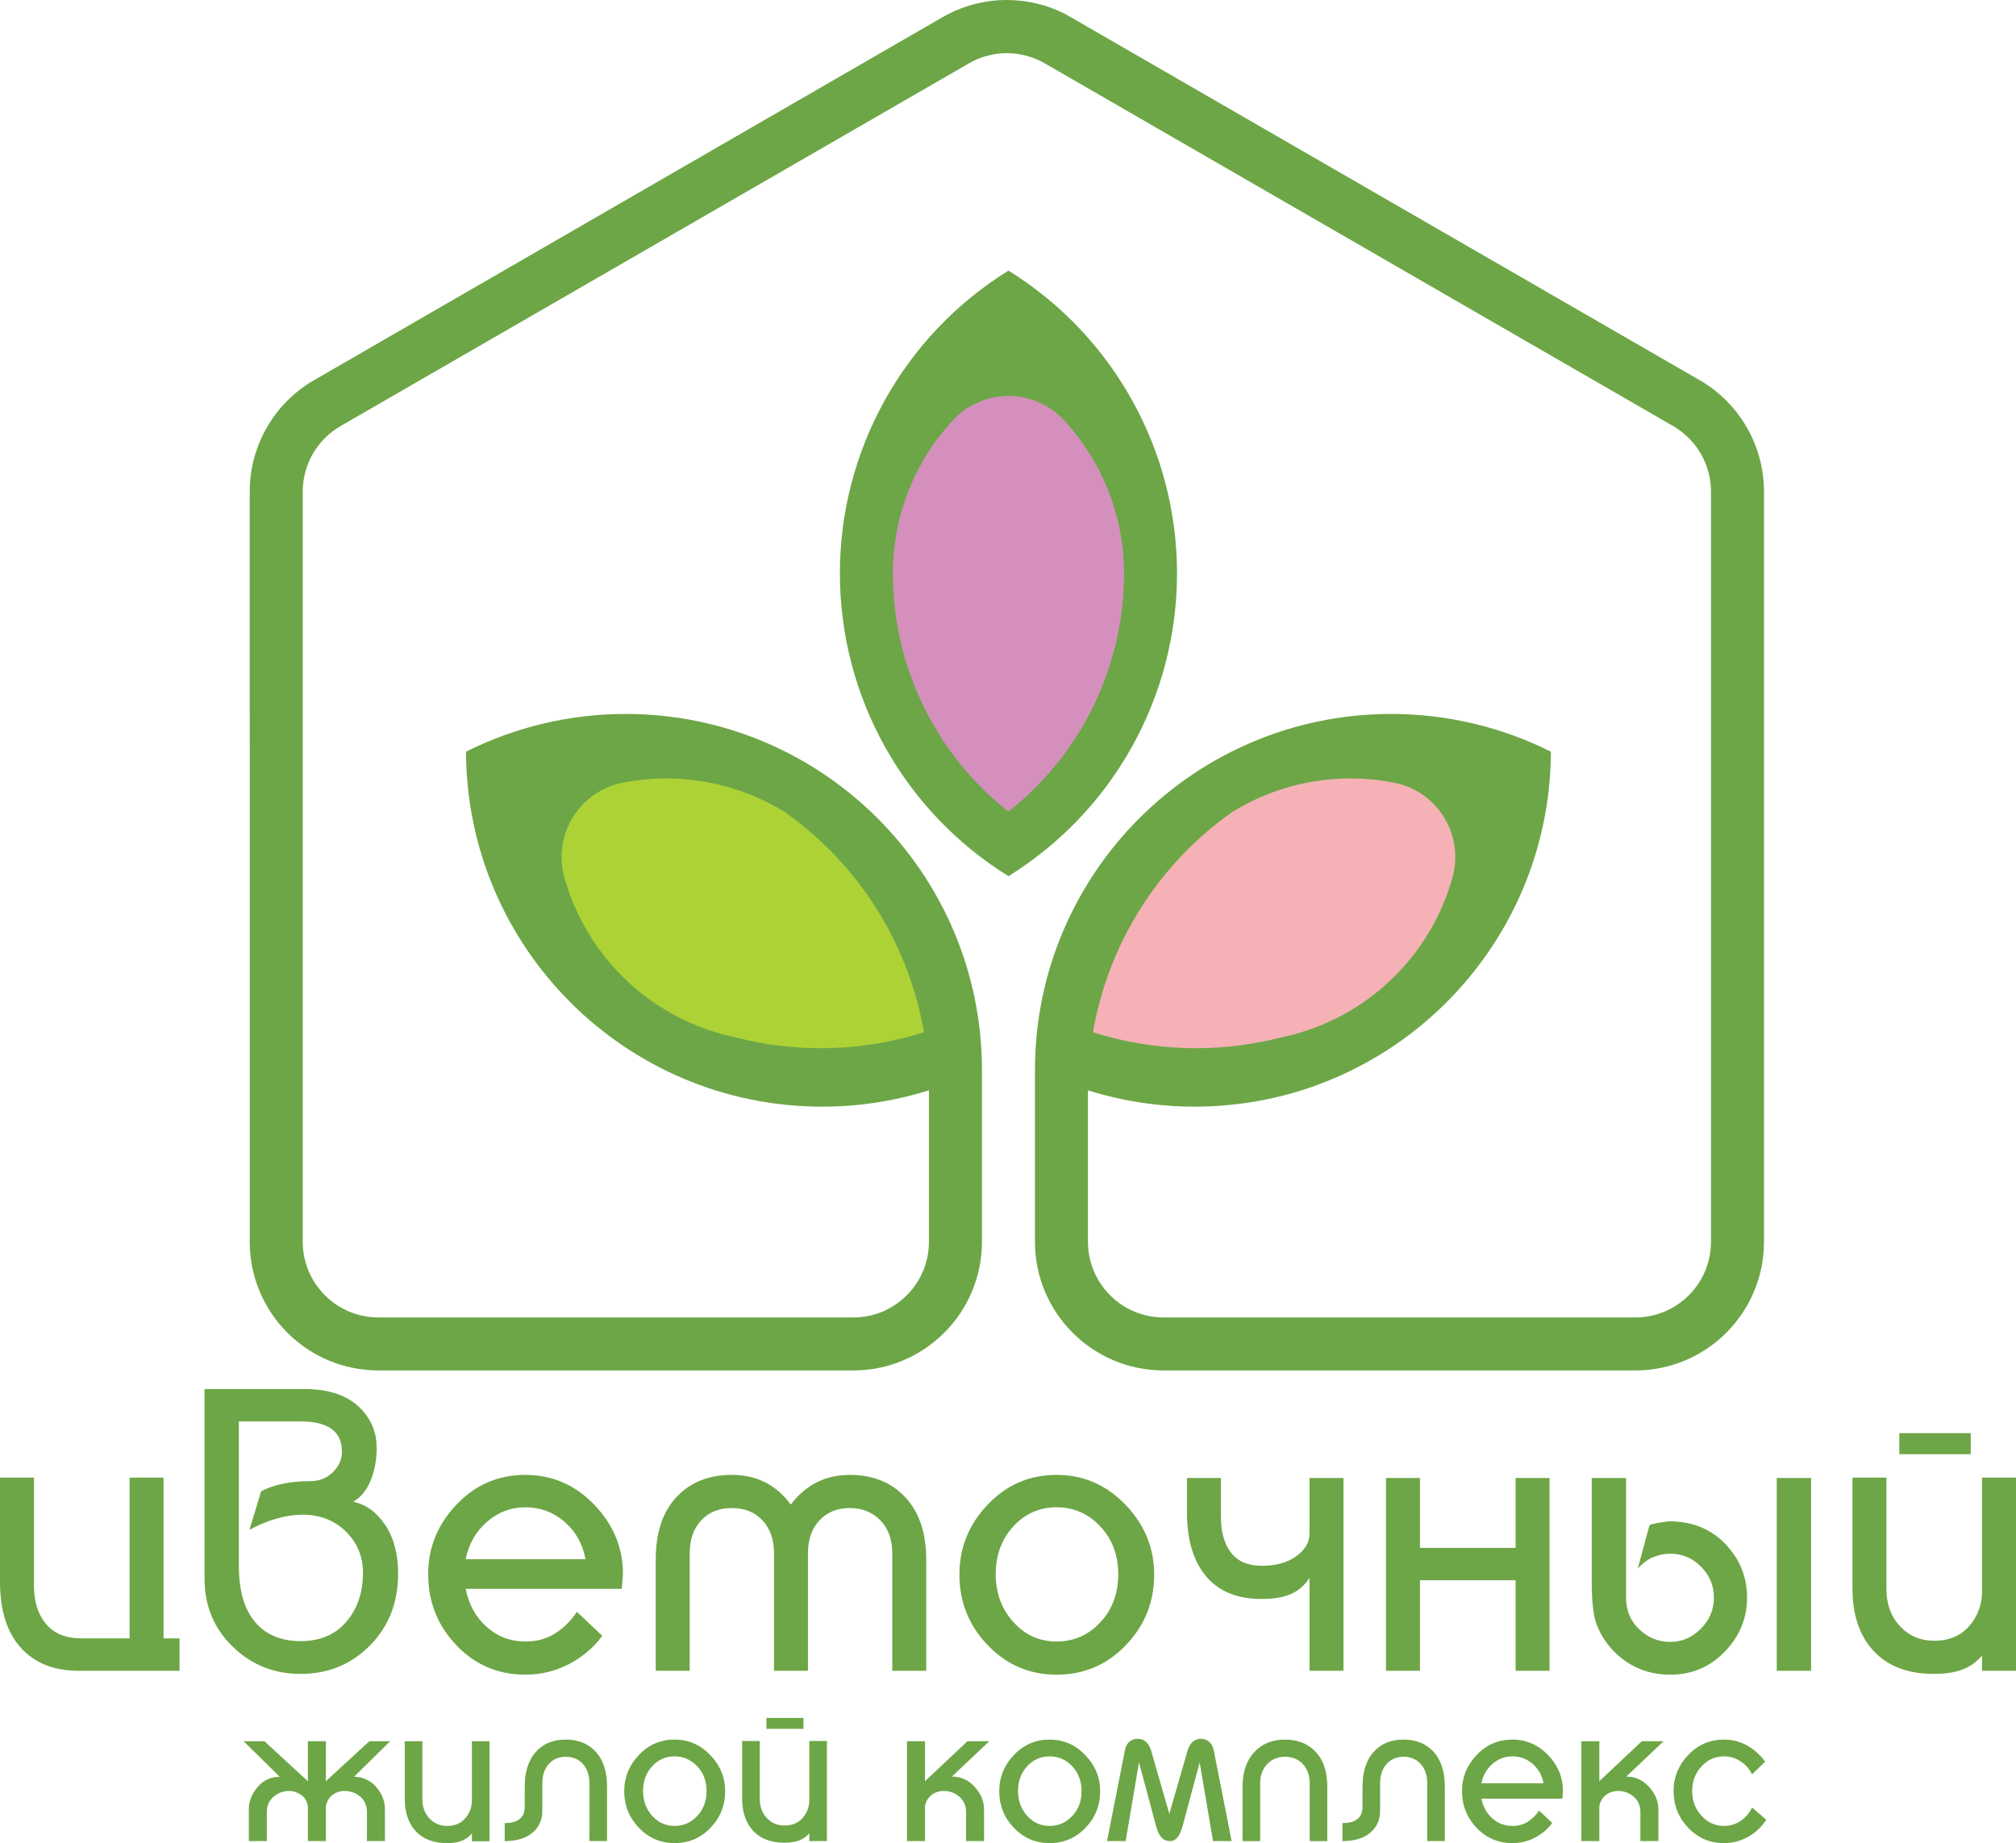 <?xml version="1.0" encoding="UTF-8" standalone="no"?>
<svg
   version="1.1"
   width="422.442"
   height="386.305"
   id="svg16"
   viewBox="0 0 422.442 386.305"
   sodipodi:docname="e6040233bc8a5722496621ee6f864e57.cdr"
   xmlns:inkscape="http://www.inkscape.org/namespaces/inkscape"
   xmlns:sodipodi="http://sodipodi.sourceforge.net/DTD/sodipodi-0.dtd"
   xmlns="http://www.w3.org/2000/svg"
   xmlns:svg="http://www.w3.org/2000/svg">
  <defs
     id="defs20" />
  <sodipodi:namedview
     id="namedview18"
     pagecolor="#ffffff"
     bordercolor="#666666"
     borderopacity="1.0"
     inkscape:pageshadow="2"
     inkscape:pageopacity="0.0"
     inkscape:pagecheckerboard="0" />
  <path
     d="m 199.675,88.086 c 3.002,-3.246 7.221,-5.089 11.64,-5.089 4.419,0 8.639,1.843 11.64,5.089 8.087,8.729 12.576,20.192 12.576,32.09 0,19.473 -8.925,37.87 -24.216,49.923 -15.291,-12.052 -24.216,-30.45 -24.216,-49.923 0,-11.899 4.489,-23.361 12.576,-32.09 z"
     style="fill:#d48fbd;fill-rule:evenodd;stroke:#d48fbd;stroke-width:0.216;stroke-linecap:butt;stroke-linejoin:miter;stroke-dasharray:none"
     id="path2" />
  <path
     d="m 211.315,56.718 c -21.961,13.616 -35.322,37.619 -35.322,63.458 0,25.842 13.361,49.846 35.322,63.462 21.961,-13.616 35.322,-37.619 35.322,-63.462 0,-25.839 -13.361,-49.842 -35.322,-63.458 z m -11.64,31.368 c 3.002,-3.246 7.221,-5.089 11.64,-5.089 4.419,0 8.639,1.843 11.64,5.089 8.087,8.729 12.576,20.192 12.576,32.09 0,19.473 -8.925,37.87 -24.216,49.923 -15.291,-12.052 -24.216,-30.45 -24.216,-49.923 0,-11.899 4.489,-23.361 12.576,-32.09 z"
     style="fill:#6da646;fill-rule:evenodd"
     id="path4" />
  <path
     d="m 229.022,216.345 c 3.229,-18.659 13.738,-35.27 29.218,-46.181 7.441,-4.579 16.007,-7.002 24.747,-7.002 3.079,0 6.153,0.304 9.176,0.9 7.431,1.473 12.785,7.989 12.785,15.563 0,1.442 -0.199,2.88 -0.586,4.269 -3.535,12.653 -12.102,23.052 -23.375,29.026 -3.9,2.069 -8.126,3.607 -12.579,4.526 -0.007,0.002 -0.014,0.004 -0.021,0.006 -5.783,1.485 -11.746,2.243 -17.752,2.243 -7.333,0 -14.625,-1.131 -21.612,-3.351 z"
     style="fill:#f5b1b5;fill-rule:evenodd;stroke:#f5b1b5;stroke-width:0.216;stroke-linecap:butt;stroke-linejoin:miter;stroke-dasharray:none"
     id="path6" />
  <path
     d="m 141.644,212.922 c -11.272,-5.975 -19.839,-16.373 -23.374,-29.027 -0.388,-1.389 -0.586,-2.827 -0.586,-4.269 0,-7.574 5.354,-14.091 12.785,-15.563 3.023,-0.597 6.098,-0.9 9.18,-0.9 8.736,0 17.302,2.422 24.747,7.002 15.476,10.911 25.986,27.521 29.214,46.181 -6.988,2.22 -14.279,3.351 -21.612,3.351 -6.006,0 -11.969,-0.758 -17.752,-2.244 -0.007,-7e-4 -0.014,-0.002 -0.022,-0.005 -4.453,-0.919 -8.678,-2.457 -12.579,-4.525 z"
     style="fill:#add236;fill-rule:evenodd;stroke:#add236;stroke-width:0.216;stroke-linecap:butt;stroke-linejoin:miter;stroke-dasharray:none"
     id="path8" />
  <path
     d="m 34.27,309.698 v 33.697 h 3.353 v 6.788 H 16.439 c -5.125,0 -9.147,-1.609 -12.064,-4.812 C 1.459,342.155 0,337.534 0,331.495 v -21.797 h 7.116 v 22.683 c 0,3.312 0.845,5.984 2.535,8.002 1.69,2.004 4.171,3.013 7.443,3.013 h 10.06 v -33.697 z m 15.785,18.566 c 0,5.398 1.254,9.433 3.762,12.105 2.236,2.399 5.289,3.599 9.16,3.599 4.417,0 7.797,-1.581 10.142,-4.744 1.963,-2.617 2.944,-5.78 2.944,-9.488 0,-3.49 -1.2,-6.407 -3.599,-8.751 -2.399,-2.345 -5.425,-3.517 -9.078,-3.517 -1.745,0 -3.599,0.286 -5.562,0.859 -1.963,0.572 -3.817,1.35 -5.561,2.331 l 2.454,-8.097 c 2.671,-1.418 6.134,-2.127 10.387,-2.127 1.799,0 3.34,-0.613 4.621,-1.84 1.281,-1.227 1.922,-2.685 1.922,-4.376 0,-4.199 -2.89,-6.298 -8.67,-6.298 H 50.055 Z m -7.197,-37.132 h 20.938 c 5.344,0 9.351,1.445 12.023,4.335 2.072,2.236 3.108,4.907 3.108,8.015 0,2.454 -0.409,4.703 -1.227,6.747 -0.818,2.045 -2.045,3.558 -3.68,4.54 2.671,0.545 4.907,2.167 6.707,4.866 1.799,2.699 2.699,6.093 2.699,10.183 0,6.052 -1.963,11.069 -5.889,15.049 -3.926,3.981 -8.779,5.971 -14.559,5.971 -5.562,0 -10.306,-1.909 -14.232,-5.726 -3.926,-3.817 -5.888,-8.56 -5.888,-14.231 z m 46.865,38.809 c 0,-5.575 1.976,-10.442 5.93,-14.586 3.953,-4.158 8.765,-6.23 14.436,-6.23 5.616,0 10.428,2.086 14.436,6.257 4.008,4.171 6.011,9.011 6.011,14.518 l -0.245,3.108 H 97.575 c 0.654,3.299 2.127,5.957 4.417,7.988 2.29,2.031 4.989,3.053 8.097,3.053 2.399,0 4.485,-0.573 6.257,-1.704 1.772,-1.131 3.285,-2.631 4.539,-4.512 l 5.316,5.016 c -1.581,2.195 -3.653,4.035 -6.216,5.521 -3.054,1.758 -6.352,2.631 -9.896,2.631 -5.725,0 -10.551,-2.058 -14.477,-6.189 -3.926,-4.117 -5.889,-9.078 -5.889,-14.872 z m 20.366,-14.027 c -2.999,0 -5.671,1.009 -8.015,3.026 -2.345,2.017 -3.844,4.635 -4.498,7.851 h 25.11 c -0.6,-3.217 -2.072,-5.834 -4.417,-7.851 -2.345,-2.018 -5.071,-3.026 -8.179,-3.026 z m 43.266,-6.788 c 5.18,0 9.297,2.072 12.35,6.216 3.163,-4.144 7.279,-6.216 12.35,-6.216 4.853,0 8.738,1.567 11.655,4.703 2.917,3.135 4.375,7.484 4.375,13.046 v 23.31 h -7.116 V 325.565 c 0,-2.89 -0.831,-5.194 -2.495,-6.911 -1.663,-1.718 -3.803,-2.576 -6.42,-2.576 -2.617,0 -4.73,0.859 -6.338,2.576 -1.609,1.718 -2.413,4.021 -2.413,6.911 v 24.619 h -7.116 V 325.565 c 0,-2.89 -0.804,-5.194 -2.413,-6.911 -1.608,-1.718 -3.749,-2.576 -6.42,-2.576 -2.671,0 -4.812,0.859 -6.42,2.576 -1.608,1.718 -2.413,4.021 -2.413,6.911 v 24.619 h -7.116 v -23.31 c 0,-5.616 1.445,-9.979 4.335,-13.086 2.89,-3.108 6.761,-4.662 11.614,-4.662 z m 68.049,0 c 5.616,0 10.428,2.086 14.436,6.27 4.008,4.171 6.011,9.052 6.011,14.627 0,5.739 -1.977,10.674 -5.93,14.79 -3.953,4.13 -8.792,6.189 -14.517,6.189 -5.671,0 -10.483,-2.058 -14.436,-6.189 -3.953,-4.117 -5.93,-9.051 -5.93,-14.79 0,-5.63 1.976,-10.523 5.93,-14.667 3.953,-4.158 8.765,-6.23 14.436,-6.23 z m 0,6.788 c -3.599,0 -6.625,1.336 -9.079,4.021 -2.454,2.671 -3.68,6.011 -3.68,10.005 0,3.94 1.227,7.279 3.68,10.006 2.454,2.74 5.48,4.103 9.079,4.103 3.599,0 6.652,-1.336 9.16,-4.021 2.508,-2.672 3.762,-6.039 3.762,-10.087 0,-3.994 -1.254,-7.334 -3.762,-10.005 -2.508,-2.685 -5.562,-4.021 -9.16,-4.021 z m 60.115,-6.134 v 40.404 h -7.116 v -19.466 c -1.036,1.581 -2.345,2.713 -3.926,3.394 -1.581,0.682 -3.626,1.022 -6.134,1.022 -5.289,0 -9.269,-1.718 -11.941,-5.153 -2.454,-3.163 -3.681,-7.497 -3.681,-13.004 v -7.198 h 7.116 v 8.097 c 0,3.217 0.709,5.739 2.126,7.566 1.418,1.827 3.572,2.74 6.461,2.74 2.944,0 5.344,-0.668 7.198,-2.004 1.854,-1.336 2.781,-2.931 2.781,-4.785 v -11.614 z m 8.915,0 h 7.116 v 14.641 h 20.038 v -14.641 h 7.116 v 40.404 h -7.116 v -18.975 h -20.038 v 18.975 h -7.116 z m 43.103,0 h 7.197 v 25.082 c 0,2.686 0.927,4.894 2.781,6.652 1.854,1.745 4.008,2.617 6.461,2.617 2.454,0 4.594,-0.913 6.42,-2.754 1.827,-1.827 2.74,-4.008 2.74,-6.529 0,-2.522 -0.899,-4.689 -2.699,-6.489 -1.799,-1.813 -3.953,-2.713 -6.461,-2.713 -1.145,0 -2.29,0.218 -3.435,0.668 -1.145,0.45 -2.263,1.268 -3.353,2.44 l 2.454,-9.078 c 0.273,-0.164 0.954,-0.341 2.045,-0.532 1.09,-0.191 1.799,-0.286 2.126,-0.286 5.017,0 9.079,1.745 12.187,5.248 2.726,3.067 4.089,6.639 4.089,10.742 0,4.321 -1.554,8.097 -4.662,11.314 -3.108,3.231 -6.925,4.839 -11.45,4.839 -3.435,0 -6.489,-0.899 -9.16,-2.699 -2.672,-1.813 -4.662,-4.185 -5.971,-7.129 -0.491,-1.05 -0.832,-2.386 -1.022,-4.021 -0.191,-1.636 -0.286,-3.394 -0.286,-5.248 v -1.472 z m 38.768,40.404 v -40.404 h 7.198 v 40.404 z m 50.137,-40.486 v 40.486 h -7.116 v -3.19 c -1.091,1.308 -2.44,2.276 -4.049,2.904 -1.608,0.627 -3.612,0.941 -6.011,0.941 -5.453,0 -9.665,-1.595 -12.636,-4.785 -2.972,-3.19 -4.457,-7.565 -4.457,-13.127 v -23.228 h 7.116 v 23.392 c 0,3.108 0.94,5.684 2.822,7.729 1.881,2.045 4.294,3.067 7.238,3.067 3.054,0 5.48,-1.023 7.279,-3.067 1.799,-2.045 2.699,-4.485 2.699,-7.32 v -23.801 z m -9.488,-9.324 v 4.417 h -14.967 v -4.417 z"
     style="fill:#6da646;fill-rule:evenodd"
     id="path10" />
  <path
     d="m 63.436,260.264 v -142.57 -14.656 c 0,-5.668 3.023,-10.907 7.934,-13.741 L 203.05,13.27 c 2.412,-1.393 5.148,-2.126 7.934,-2.126 2.785,0 5.518,0.733 7.93,2.126 l 131.68,76.026 c 4.907,2.834 7.934,8.073 7.934,13.741 v 14.656 142.57 c 0,8.764 -7.103,15.867 -15.864,15.867 h -98.825 c -8.761,0 -15.864,-7.103 -15.864,-15.867 v -15.864 -15.874 c 7.229,2.265 14.761,3.421 22.338,3.421 41.134,0 74.519,-33.266 74.669,-74.4 -10.384,-5.201 -21.835,-7.909 -33.448,-7.909 -41.13,0 -74.519,33.266 -74.665,74.4 v 4.489 31.738 c 0,14.897 12.077,26.97 26.97,26.97 h 98.825 c 14.897,0 26.97,-12.073 26.97,-26.97 V 103.038 c 0,-9.532 -5.03,-18.35 -13.215,-23.204 -0.091,-0.052 -0.181,-0.105 -0.272,-0.157 L 355.836,79.498 223.203,2.925 C 219.423,1.006 215.236,0 210.983,0 206.24,0 201.584,1.25 197.476,3.619 L 65.813,79.677 c -8.216,4.742 -13.327,13.449 -13.483,22.914 l -0.004,0.447 0.004,157.226 c 0,14.897 12.077,26.97 26.97,26.97 h 99.492 c 14.893,0 26.97,-12.073 26.97,-26.97 v -31.738 -4.489 c -0.147,-41.134 -33.535,-74.4 -74.666,-74.4 -11.612,0 -23.064,2.708 -33.448,7.909 0.15,41.134 33.535,74.4 74.669,74.4 7.577,0 15.11,-1.155 22.338,-3.421 v 15.874 15.864 c 0,8.764 -7.103,15.867 -15.864,15.867 H 79.3 c -8.761,0 -15.864,-7.103 -15.864,-15.867 z m 78.208,-47.342 c -11.272,-5.975 -19.839,-16.373 -23.374,-29.027 -0.388,-1.389 -0.586,-2.827 -0.586,-4.269 0,-7.574 5.354,-14.091 12.785,-15.563 3.023,-0.597 6.098,-0.9 9.18,-0.9 8.736,0 17.302,2.422 24.747,7.002 15.476,10.911 25.986,27.521 29.214,46.181 -6.988,2.22 -14.279,3.351 -21.612,3.351 -6.006,0 -11.969,-0.758 -17.752,-2.244 -0.007,-7e-4 -0.014,-0.002 -0.022,-0.005 -4.453,-0.919 -8.678,-2.457 -12.579,-4.525 z m 87.378,3.423 c 3.229,-18.659 13.738,-35.27 29.218,-46.181 7.441,-4.579 16.007,-7.002 24.747,-7.002 3.079,0 6.153,0.304 9.176,0.9 7.431,1.473 12.785,7.989 12.785,15.563 0,1.442 -0.199,2.88 -0.586,4.269 -3.535,12.653 -12.102,23.052 -23.375,29.026 -3.9,2.069 -8.126,3.607 -12.579,4.526 -0.007,0.002 -0.014,0.004 -0.021,0.006 -5.783,1.485 -11.746,2.243 -17.752,2.243 -7.333,0 -14.625,-1.131 -21.612,-3.351 z"
     style="fill:#6da646;fill-rule:evenodd"
     id="path12" />
  <path
     d="m 64.515,364.943 h 3.772 v 8.392 l 9.112,-8.392 h 4.366 l -7.587,7.46 c 1.865,0 3.433,0.735 4.705,2.204 1.187,1.356 1.78,2.91 1.78,4.662 v 6.612 h -3.772 v -6.061 c 0,-1.357 -0.466,-2.437 -1.398,-3.242 -0.932,-0.805 -2.034,-1.208 -3.306,-1.208 -0.847,0 -1.611,0.226 -2.288,0.678 -0.848,0.565 -1.385,1.384 -1.611,2.458 v 7.375 h -3.772 v -7.375 c -0.198,-1.045 -0.692,-1.83 -1.483,-2.352 -0.791,-0.523 -1.597,-0.784 -2.416,-0.784 -1.243,0 -2.338,0.403 -3.285,1.208 -0.946,0.805 -1.42,1.886 -1.42,3.242 v 6.061 h -3.772 v -6.612 c 0,-1.724 0.615,-3.299 1.843,-4.726 1.229,-1.427 2.776,-2.141 4.641,-2.141 l -7.587,-7.46 h 4.365 l 9.113,8.392 z m 38.061,0 v 20.98 h -3.687 v -1.653 c -0.565,0.692 -1.265,1.208 -2.098,1.54 -0.833,0.332 -1.872,0.494 -3.115,0.494 -2.825,0 -5.008,-0.827 -6.548,-2.486 -1.54,-1.653 -2.31,-3.928 -2.31,-6.817 v -12.058 h 3.687 v 12.15 c 0,1.618 0.487,2.953 1.462,4.012 0.975,1.067 2.225,1.597 3.751,1.597 1.582,0 2.84,-0.53 3.772,-1.597 0.932,-1.06 1.399,-2.324 1.399,-3.8 v -12.362 z m 20.938,20.938 v -12.079 c 0,-1.696 -0.452,-3.052 -1.356,-4.069 -0.904,-1.017 -2.105,-1.526 -3.603,-1.526 -1.469,0 -2.656,0.509 -3.56,1.526 -0.904,1.017 -1.356,2.373 -1.356,4.069 v 5.764 c 0,1.893 -0.692,3.419 -2.077,4.577 -1.384,1.159 -3.32,1.738 -5.806,1.738 v -3.772 c 1.3,0 2.288,-0.24 2.967,-0.721 0.82,-0.565 1.229,-1.455 1.229,-2.67 v -4.196 c 0,-3.137 0.77,-5.573 2.31,-7.311 1.54,-1.738 3.638,-2.607 6.294,-2.607 2.656,0 4.761,0.862 6.315,2.586 1.554,1.723 2.331,4.153 2.331,7.29 v 11.401 z m 17.844,-21.277 c 2.91,0 5.404,1.081 7.481,3.249 2.077,2.162 3.115,4.69 3.115,7.58 0,2.974 -1.024,5.531 -3.073,7.664 -2.049,2.14 -4.556,3.207 -7.523,3.207 -2.939,0 -5.432,-1.067 -7.481,-3.207 -2.049,-2.134 -3.073,-4.691 -3.073,-7.664 0,-2.917 1.024,-5.453 3.073,-7.601 2.049,-2.155 4.542,-3.228 7.481,-3.228 z m 0,3.518 c -1.865,0 -3.433,0.692 -4.705,2.084 -1.272,1.385 -1.907,3.115 -1.907,5.185 0,2.042 0.636,3.772 1.907,5.185 1.272,1.42 2.84,2.126 4.705,2.126 1.865,0 3.447,-0.692 4.747,-2.084 1.3,-1.384 1.95,-3.129 1.95,-5.227 0,-2.07 -0.65,-3.8 -1.95,-5.185 -1.3,-1.391 -2.882,-2.084 -4.747,-2.084 z m 31.915,-3.221 v 20.98 h -3.687 v -1.653 c -0.565,0.678 -1.265,1.18 -2.098,1.504 -0.833,0.325 -1.872,0.487 -3.115,0.487 -2.825,0 -5.008,-0.826 -6.548,-2.479 -1.54,-1.653 -2.31,-3.92 -2.31,-6.803 v -12.037 h 3.687 v 12.122 c 0,1.611 0.487,2.946 1.462,4.005 0.975,1.06 2.225,1.589 3.751,1.589 1.582,0 2.84,-0.53 3.772,-1.589 0.932,-1.06 1.399,-2.324 1.399,-3.793 v -12.334 z m -4.917,-4.832 v 2.289 h -7.756 v -2.289 z m 25.473,4.874 v 8.392 l 8.901,-8.392 h 4.577 l -7.841,7.417 c 1.893,0 3.49,0.721 4.789,2.162 1.3,1.441 1.95,3.023 1.95,4.747 v 6.612 h -3.772 v -6.061 c 0,-1.357 -0.466,-2.437 -1.399,-3.242 -0.932,-0.805 -2.034,-1.208 -3.306,-1.208 -0.848,0 -1.611,0.226 -2.289,0.678 -0.847,0.565 -1.384,1.384 -1.611,2.458 v 7.375 h -3.772 v -20.938 z m 26.108,-0.339 c 2.91,0 5.404,1.081 7.481,3.249 2.077,2.162 3.115,4.69 3.115,7.58 0,2.974 -1.024,5.531 -3.073,7.664 -2.049,2.14 -4.556,3.207 -7.523,3.207 -2.939,0 -5.432,-1.067 -7.481,-3.207 -2.049,-2.134 -3.073,-4.691 -3.073,-7.664 0,-2.917 1.024,-5.453 3.073,-7.601 2.049,-2.155 4.542,-3.228 7.481,-3.228 z m 0,3.518 c -1.865,0 -3.433,0.692 -4.705,2.084 -1.272,1.385 -1.907,3.115 -1.907,5.185 0,2.042 0.636,3.772 1.907,5.185 1.272,1.42 2.84,2.126 4.705,2.126 1.865,0 3.447,-0.692 4.747,-2.084 1.3,-1.384 1.95,-3.129 1.95,-5.227 0,-2.07 -0.65,-3.8 -1.95,-5.185 -1.3,-1.391 -2.882,-2.084 -4.747,-2.084 z m 31.745,-3.687 c 0.65,0 1.222,0.219 1.716,0.657 0.495,0.438 0.812,1.052 0.954,1.844 l 3.73,18.945 h -3.899 l -2.797,-16.487 -3.561,13.266 c -0.311,1.13 -0.678,1.95 -1.102,2.458 -0.424,0.508 -0.947,0.763 -1.568,0.763 -0.706,0 -1.293,-0.247 -1.759,-0.742 -0.466,-0.494 -0.855,-1.321 -1.166,-2.479 l -3.56,-13.266 -2.797,16.487 h -3.899 l 3.73,-18.945 c 0.141,-0.82 0.452,-1.441 0.932,-1.865 0.48,-0.424 1.06,-0.636 1.738,-0.636 1.384,0 2.331,0.833 2.84,2.501 l 3.814,13.224 3.814,-13.224 c 0.509,-1.667 1.455,-2.501 2.84,-2.501 z m 8.688,21.446 v -11.401 c 0,-3.08 0.819,-5.496 2.458,-7.247 1.639,-1.752 3.786,-2.628 6.442,-2.628 2.685,0 4.832,0.862 6.442,2.586 1.611,1.723 2.416,4.153 2.416,7.29 v 11.401 h -3.687 v -12.079 c 0,-1.696 -0.481,-3.052 -1.441,-4.069 -0.961,-1.017 -2.204,-1.526 -3.73,-1.526 -1.526,0 -2.776,0.516 -3.751,1.547 -0.975,1.031 -1.462,2.381 -1.462,4.048 v 12.079 z m 38.696,0 v -12.079 c 0,-1.696 -0.452,-3.052 -1.356,-4.069 -0.904,-1.017 -2.105,-1.526 -3.603,-1.526 -1.469,0 -2.656,0.509 -3.56,1.526 -0.904,1.017 -1.356,2.373 -1.356,4.069 v 5.764 c 0,1.893 -0.692,3.419 -2.077,4.577 -1.384,1.159 -3.32,1.738 -5.806,1.738 v -3.772 c 1.3,0 2.288,-0.24 2.967,-0.721 0.82,-0.565 1.229,-1.455 1.229,-2.67 v -4.196 c 0,-3.137 0.77,-5.573 2.31,-7.311 1.54,-1.738 3.638,-2.607 6.294,-2.607 2.656,0 4.761,0.862 6.315,2.586 1.554,1.723 2.331,4.153 2.331,7.29 v 11.401 z m 7.29,-10.49 c 0,-2.889 1.024,-5.411 3.073,-7.558 2.049,-2.155 4.542,-3.228 7.481,-3.228 2.91,0 5.404,1.081 7.481,3.242 2.077,2.162 3.115,4.669 3.115,7.523 l -0.127,1.611 h -16.953 c 0.339,1.71 1.102,3.087 2.288,4.14 1.187,1.052 2.586,1.582 4.196,1.582 1.243,0 2.324,-0.297 3.242,-0.883 0.918,-0.586 1.703,-1.363 2.352,-2.338 l 2.755,2.6 c -0.82,1.137 -1.893,2.091 -3.221,2.861 -1.582,0.911 -3.292,1.363 -5.128,1.363 -2.967,0 -5.467,-1.067 -7.502,-3.207 -2.034,-2.134 -3.052,-4.705 -3.052,-7.707 z m 10.553,-7.269 c -1.554,0 -2.939,0.522 -4.154,1.568 -1.215,1.045 -1.992,2.402 -2.331,4.069 h 13.011 c -0.311,-1.667 -1.074,-3.023 -2.288,-4.069 -1.215,-1.046 -2.628,-1.568 -4.238,-1.568 z m 18.225,-3.179 v 8.392 l 8.901,-8.392 h 4.577 l -7.841,7.417 c 1.893,0 3.49,0.721 4.789,2.162 1.3,1.441 1.95,3.023 1.95,4.747 v 6.612 h -3.772 v -6.061 c 0,-1.357 -0.466,-2.437 -1.399,-3.242 -0.932,-0.805 -2.034,-1.208 -3.306,-1.208 -0.848,0 -1.611,0.226 -2.289,0.678 -0.847,0.565 -1.384,1.384 -1.611,2.458 v 7.375 h -3.772 v -20.938 z m 15.555,10.447 c 0,-2.889 1.024,-5.411 3.073,-7.558 2.049,-2.155 4.542,-3.228 7.481,-3.228 1.695,0 3.271,0.389 4.726,1.166 1.455,0.777 2.762,1.928 3.921,3.454 l -2.755,2.67 c -0.565,-1.159 -1.377,-2.077 -2.437,-2.755 -1.06,-0.678 -2.211,-1.017 -3.454,-1.017 -1.837,0 -3.405,0.699 -4.705,2.105 -1.3,1.399 -1.95,3.137 -1.95,5.206 0,2.013 0.65,3.73 1.95,5.143 1.3,1.42 2.868,2.126 4.705,2.126 1.356,0 2.571,-0.388 3.645,-1.159 0.932,-0.657 1.681,-1.554 2.246,-2.698 l 2.967,2.557 c -0.876,1.392 -2.02,2.515 -3.433,3.369 -1.667,1.024 -3.475,1.533 -5.425,1.533 -2.938,0 -5.432,-1.067 -7.481,-3.207 -2.049,-2.134 -3.073,-4.705 -3.073,-7.707 z"
     style="fill:#6da646;fill-rule:evenodd"
     id="path14" />
</svg>
